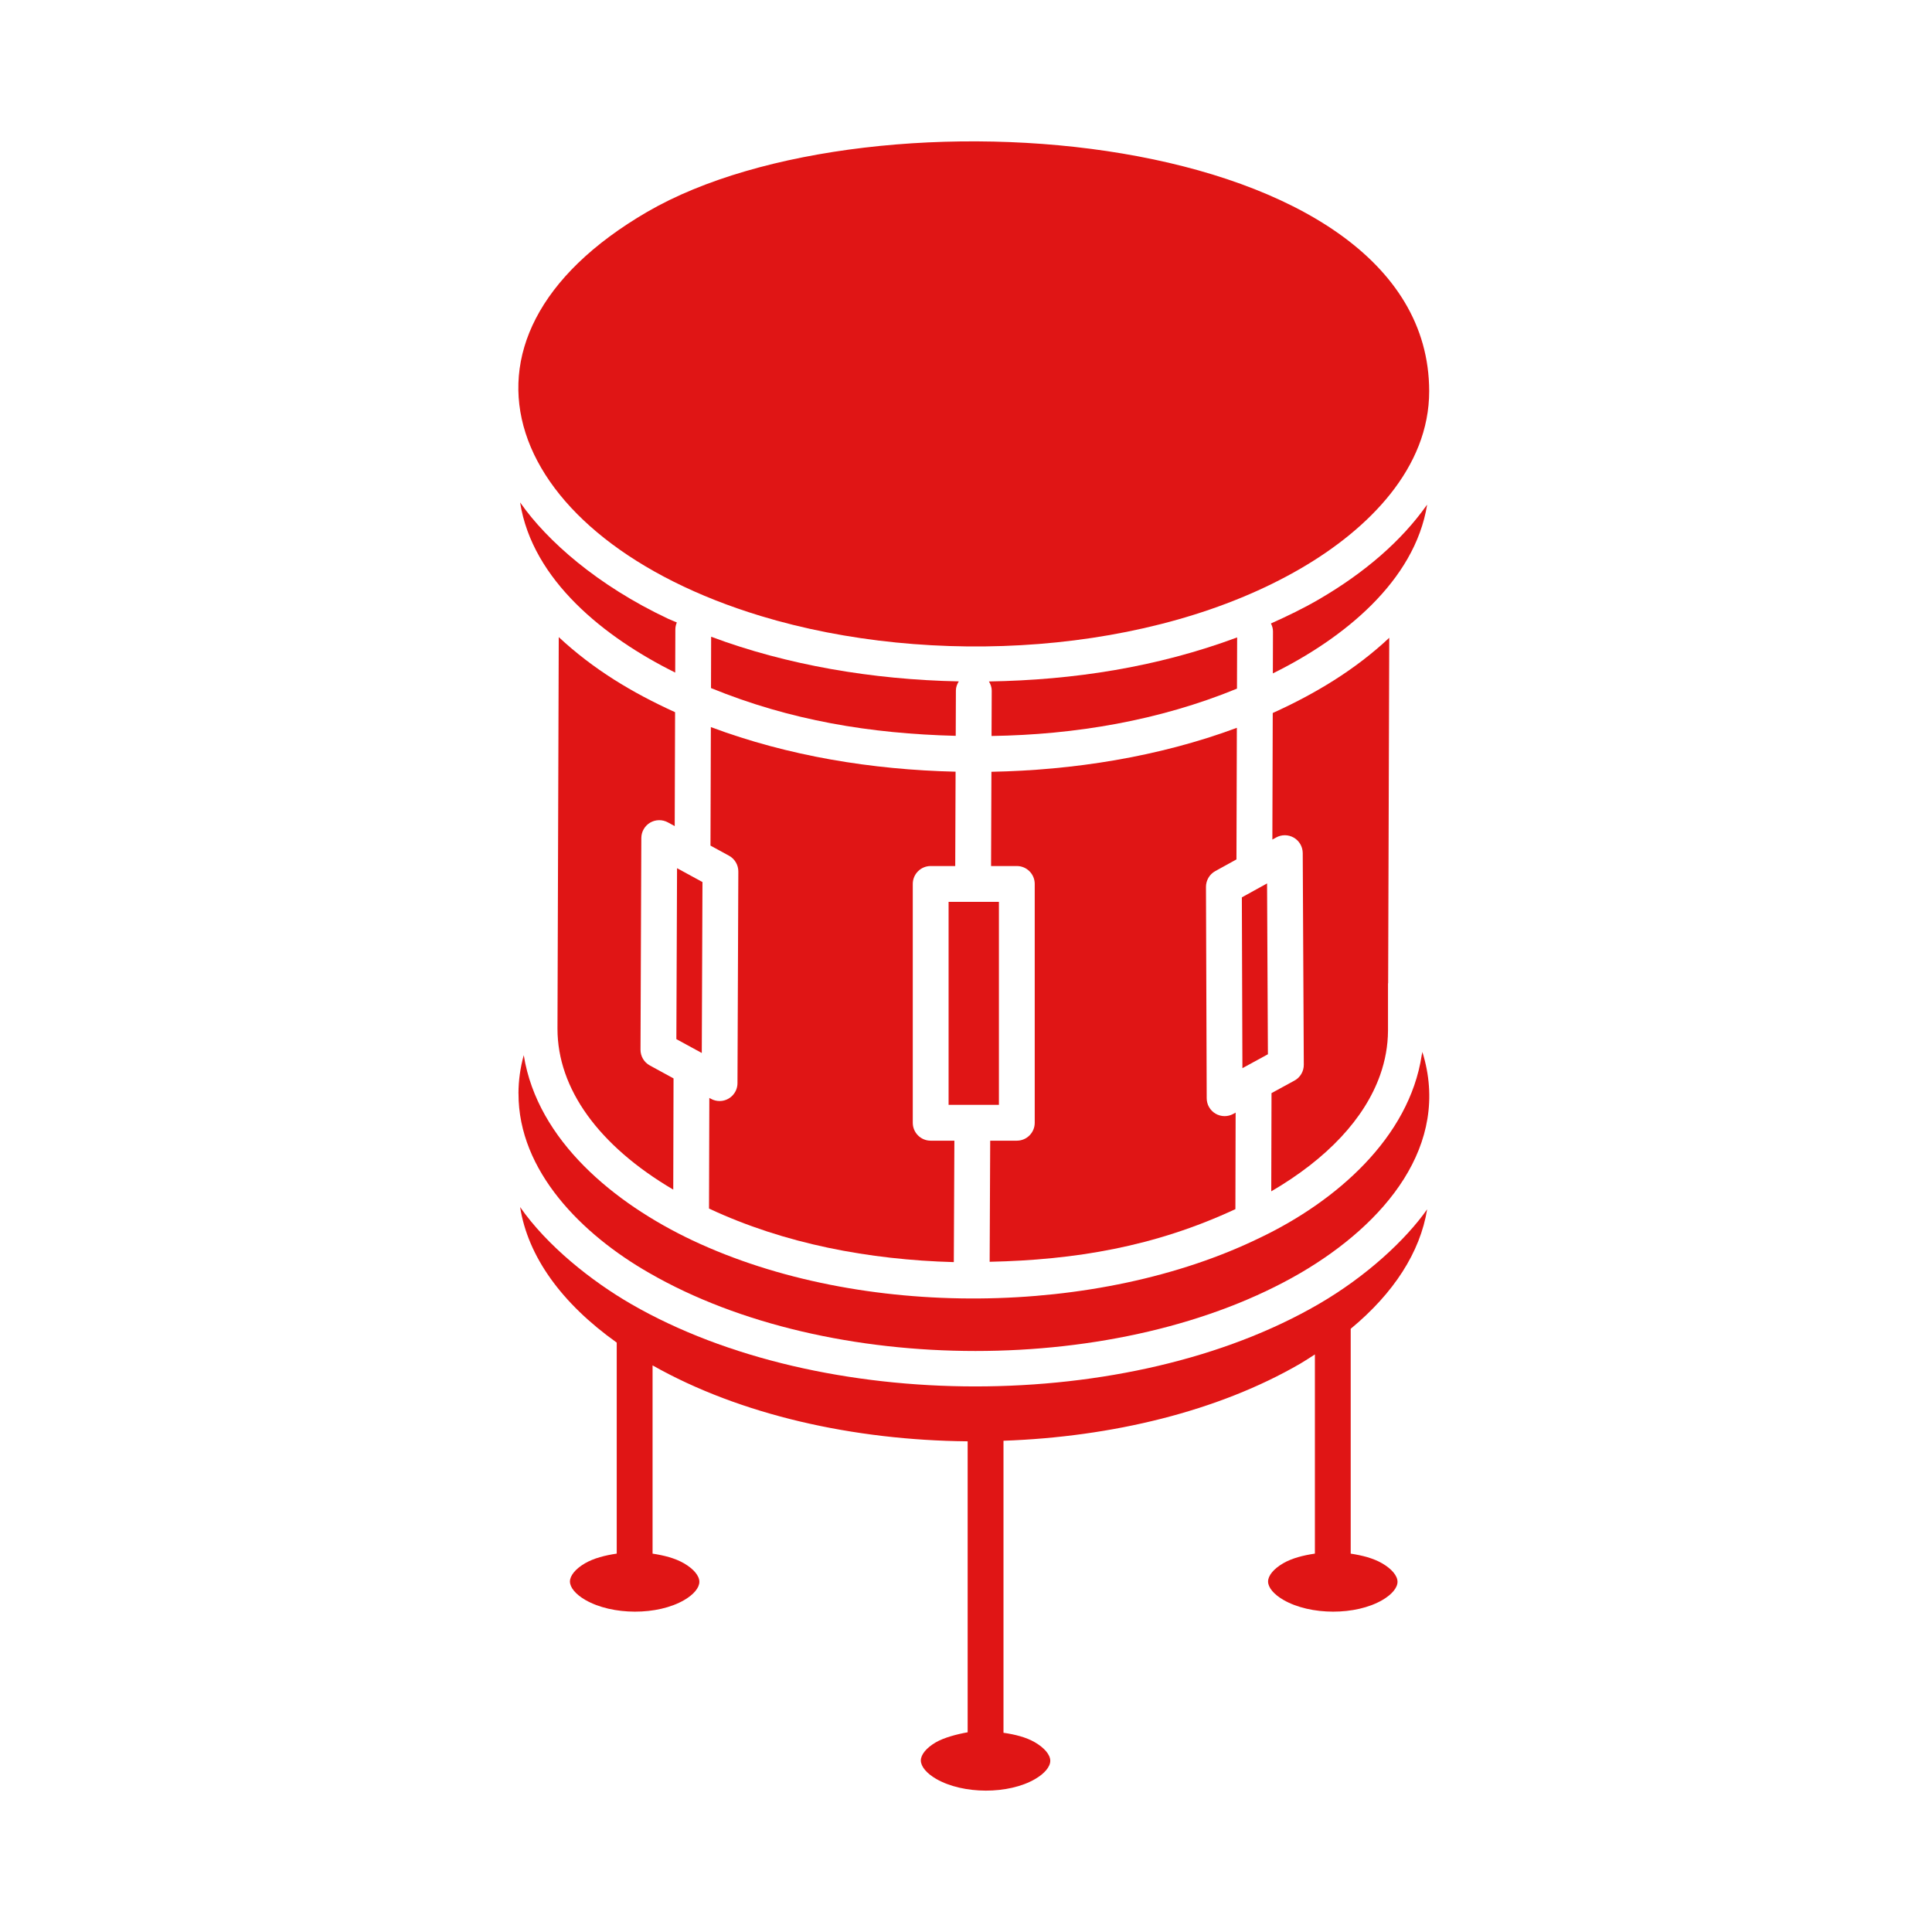 <svg width="82" height="82" viewBox="0 0 82 82" fill="none" xmlns="http://www.w3.org/2000/svg">
<path d="M51.577 36.974L52.479 36.476L52.496 30.891C49.16 32.131 45.531 32.691 42.079 32.757L42.064 36.757H43.157C43.577 36.757 43.917 37.097 43.917 37.517V47.654C43.917 48.074 43.577 48.414 43.157 48.414H42.027L42.004 53.554C45.614 53.476 49.004 52.919 52.434 51.319L52.444 47.223L52.339 47.28C52.226 47.341 52.101 47.372 51.976 47.372C51.842 47.372 51.708 47.336 51.589 47.266C51.358 47.129 51.217 46.882 51.216 46.614L51.185 37.642C51.185 37.365 51.335 37.109 51.577 36.974Z" fill="#E01515"/>
<path d="M40.564 31.231L40.571 29.302C40.572 29.16 40.624 29.034 40.694 28.92C37.024 28.848 33.382 28.222 30.183 27.025L30.177 29.204C33.541 30.579 36.945 31.14 40.564 31.231Z" fill="#E01515"/>
<path d="M52.732 45.336L53.814 44.746L53.778 37.495L52.708 38.087L52.732 45.336Z" fill="#E01515"/>
<path d="M30.541 46.731C30.415 46.731 30.291 46.7 30.176 46.638L30.106 46.599L30.093 51.295C33.299 52.797 36.901 53.47 40.483 53.568L40.507 48.414H39.501C39.081 48.414 38.741 48.074 38.741 47.654V37.517C38.741 37.097 39.081 36.757 39.501 36.757H40.543L40.558 32.753C37.008 32.67 33.458 32.09 30.171 30.86L30.155 35.89L30.941 36.319C31.186 36.453 31.338 36.711 31.337 36.99L31.301 45.974C31.3 46.388 30.963 46.731 30.541 46.731Z" fill="#E01515"/>
<path d="M60.659 16.596C60.642 5.399 37.014 3.449 27.473 8.991C18.086 14.447 21.479 22.865 32.293 26.146C39.505 28.335 48.897 27.795 55.205 24.129C58.092 22.451 60.664 19.865 60.659 16.596Z" fill="#E01515"/>
<path d="M54.94 45.864L53.967 46.395L53.956 50.564C56.339 49.174 57.925 47.467 58.576 45.629C58.794 45.014 58.907 44.385 58.911 43.748V41.745C58.911 41.737 58.917 41.732 58.917 41.725L58.964 27.07C57.512 28.432 55.818 29.448 54.019 30.262L54.003 35.634L54.164 35.545C54.398 35.415 54.684 35.419 54.916 35.554C55.148 35.69 55.29 35.938 55.292 36.206L55.337 45.193C55.338 45.473 55.186 45.731 54.94 45.864Z" fill="#E01515"/>
<path d="M60.572 21.422C60.56 21.438 60.545 21.453 60.534 21.469C59.483 22.945 57.948 24.294 55.969 25.444C55.328 25.817 54.644 26.148 53.942 26.462C53.994 26.565 54.03 26.677 54.029 26.801L54.024 28.581C56.997 27.113 60.043 24.683 60.572 21.422Z" fill="#E01515"/>
<path d="M29.815 37.437L28.736 36.849L28.707 44.104L29.786 44.692L29.815 37.437Z" fill="#E01515"/>
<path d="M58.656 66.349C58.282 66.133 57.815 66.015 57.328 65.941V56.398C59.159 54.884 60.276 53.148 60.572 51.328C59.664 52.617 58.011 54.163 55.969 55.349C47.951 60.009 34.862 60.009 26.792 55.35C25.11 54.379 23.227 52.885 22.075 51.231C22.406 53.329 23.831 55.313 26.176 56.984V65.94C25.681 66.014 25.206 66.133 24.826 66.353C24.428 66.585 24.19 66.874 24.19 67.125C24.191 67.379 24.434 67.67 24.841 67.905C25.986 68.567 27.909 68.57 29.039 67.912C29.443 67.678 29.684 67.388 29.683 67.136C29.683 66.881 29.437 66.586 29.025 66.349C28.651 66.133 28.184 66.015 27.697 65.941V57.951C31.42 60.056 36.234 61.129 41.07 61.174V73.524C40.612 73.604 40.064 73.75 39.719 73.95C39.321 74.182 39.083 74.47 39.083 74.721C39.084 74.975 39.327 75.267 39.734 75.502C40.88 76.163 42.803 76.166 43.932 75.509C44.336 75.275 44.578 74.984 44.577 74.733C44.577 74.478 44.33 74.183 43.918 73.945C43.545 73.73 43.078 73.615 42.591 73.544V61.15C47.189 60.987 51.701 59.903 55.197 57.872C55.411 57.747 55.605 57.615 55.808 57.486V65.94C55.312 66.014 54.837 66.133 54.458 66.353C54.059 66.585 53.821 66.874 53.821 67.125C53.821 67.379 54.065 67.67 54.472 67.905C55.618 68.567 57.541 68.57 58.67 67.912C59.074 67.678 59.315 67.388 59.315 67.136C59.315 66.881 59.068 66.586 58.656 66.349Z" fill="#E01515"/>
<path d="M27.551 54.026C35.205 58.444 47.607 58.445 55.198 54.029C58.776 51.938 61.601 48.595 60.37 44.648C60.364 44.694 60.349 44.738 60.342 44.784C59.809 48.294 56.705 50.983 53.521 52.513C53.505 52.521 53.481 52.533 53.466 52.539C46.645 55.862 36.577 56.04 29.379 52.64C26.07 51.073 22.82 48.409 22.234 44.808C22.233 44.801 22.23 44.794 22.229 44.787C22.081 45.322 22.007 45.863 22.005 46.406C22.005 46.41 22.007 46.413 22.007 46.417C21.999 49.702 24.706 52.4 27.551 54.026Z" fill="#E01515"/>
<path d="M42.397 38.277C42.25 38.277 40.115 38.277 40.261 38.277V46.894H42.397V38.277Z" fill="#E01515"/>
<path d="M52.508 27.054C49.105 28.319 45.56 28.865 41.973 28.923C42.042 29.039 42.092 29.166 42.092 29.311L42.084 31.237C45.639 31.185 49.2 30.582 52.501 29.228L52.508 27.054Z" fill="#E01515"/>
<path d="M28.664 26.717C28.664 26.611 28.687 26.511 28.727 26.419C28.607 26.365 28.48 26.32 28.361 26.264C25.349 24.846 23.218 22.951 22.097 21.354C22.091 21.344 22.081 21.335 22.075 21.326C22.596 24.63 25.67 27.064 28.658 28.546L28.664 26.717Z" fill="#E01515"/>
<path d="M27.594 34.915C27.826 34.781 28.11 34.776 28.345 34.903L28.637 35.062L28.653 30.228C26.815 29.393 25.181 28.405 23.715 27.041L23.661 43.661C23.661 46.209 25.409 48.628 28.575 50.491L28.587 45.771L27.58 45.221C27.335 45.088 27.184 44.83 27.185 44.551L27.22 35.567C27.221 35.299 27.364 35.052 27.594 34.915Z" fill="#E01515"/>
</svg>
